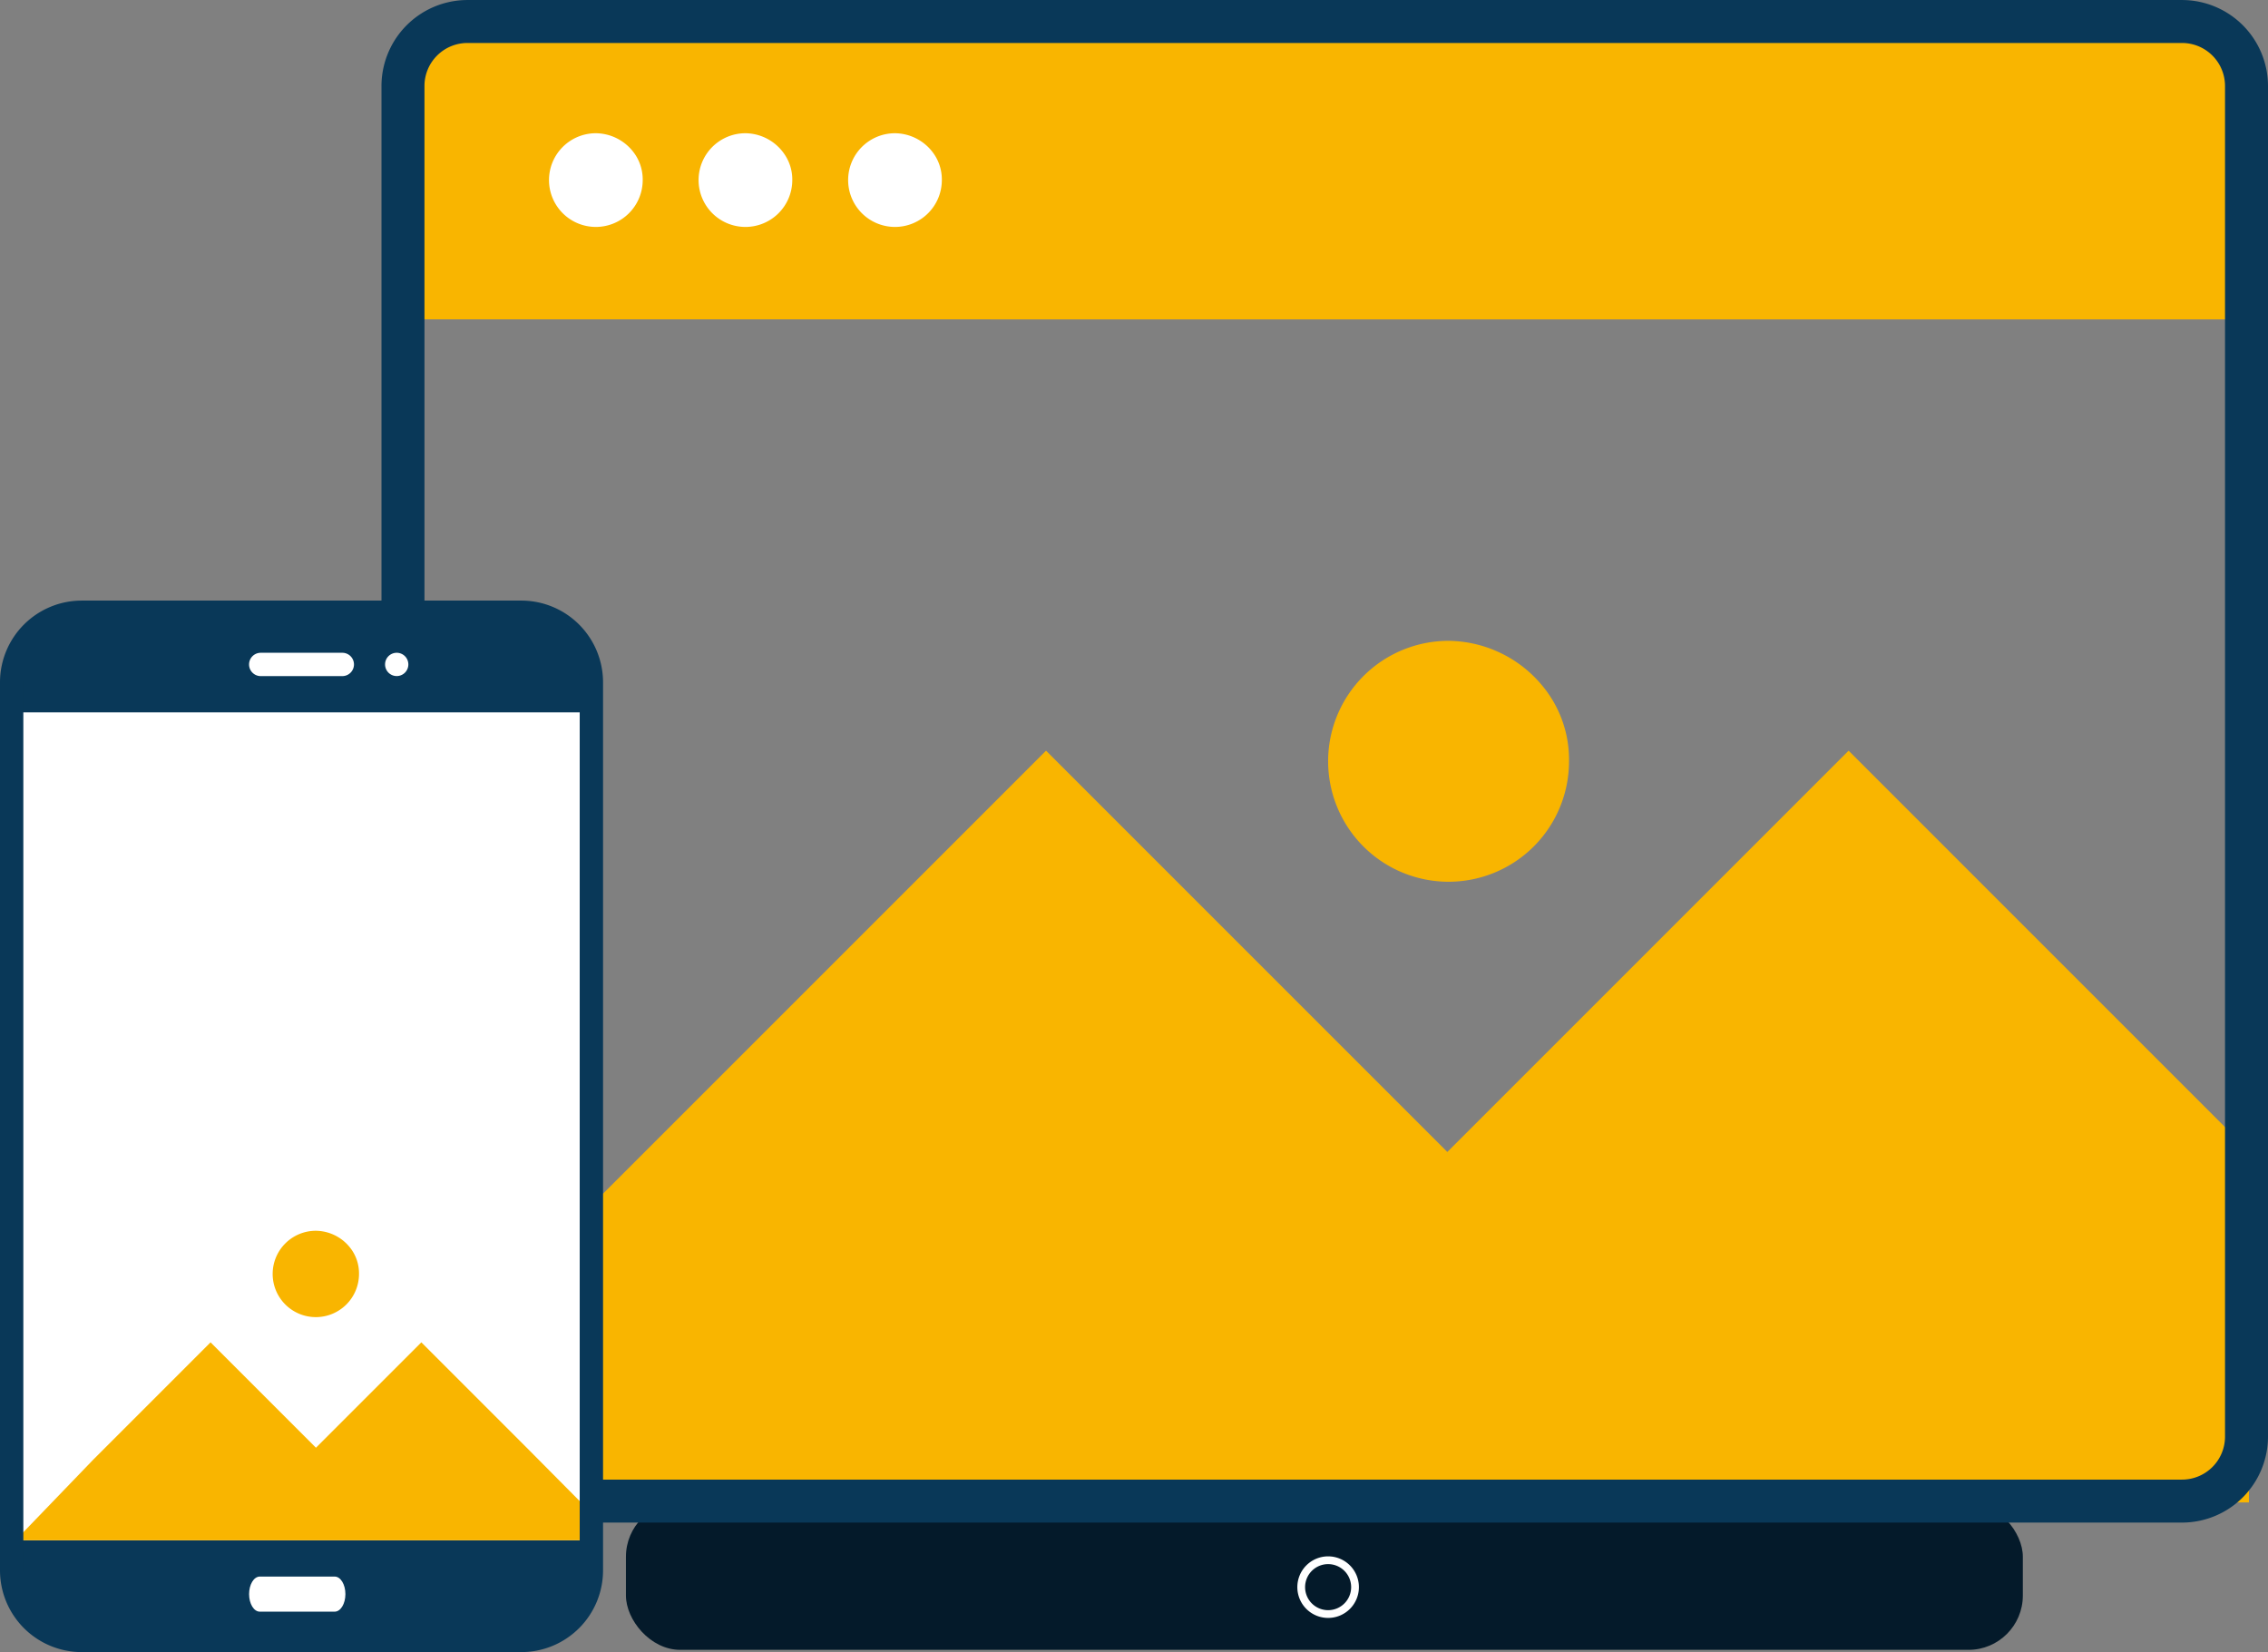 <svg xmlns="http://www.w3.org/2000/svg" xmlns:xlink="http://www.w3.org/1999/xlink" width="292.248" height="212.884" viewBox="0 0 292.248 212.884"><rect x="0" y="0" width="292.248" height="212.884" fill="#808080" stroke="none"/><defs><style>.a,.b{fill:#fff;}.a{stroke:#707070;}.c{fill:#041a2a;}.d{clip-path:url(#a);}.e{fill:#f9b500;}.f,.i{fill:#cfecff;}.g{fill:#093858;}.h{fill:none;stroke:#fff;}.i{opacity:0;}.j{clip-path:url(#b);}</style><clipPath id="a"><rect class="a" width="235" height="152" transform="translate(5.634 41.597)"></rect></clipPath><clipPath id="b"><path class="b" d="M131.77,78.57h74.7V185.257h-74.7Z" transform="translate(-131.266 -64.166)"></path></clipPath></defs><g transform="translate(-190.209 -204.403)"><g transform="translate(239.366 204.403)"><rect class="c" width="180" height="19" rx="7" transform="translate(31.5 193.597)"></rect><g class="d"><path class="e" d="M240.757,148.441,189.049,96.732,137.34,148.441,85.631,96.732,28.145,154.218l-38.2,39.647H285.829Z"></path></g><path class="f" d="M4829.624,259.742s9.613,11.038,61.241,0,48.779-4.629,78.688,0,63.734,5.341,75.128,0,18.159,0,18.159,0V243.008H4829.624Z" transform="translate(-4824.366 -225.84)"></path><path class="e" d="M279.083,123.983V93.9a8.307,8.307,0,0,0-8.307-8.307H49.837A8.307,8.307,0,0,0,41.53,93.9v30.079Z" transform="translate(-38.326 -82.828)"></path><path class="g" d="M268.545,276.794H47.606A11.089,11.089,0,0,1,36.53,265.718V91.673A11.089,11.089,0,0,1,47.606,80.6H268.545a11.089,11.089,0,0,1,11.076,11.076V265.718A11.089,11.089,0,0,1,268.545,276.794ZM47.606,86.135a5.544,5.544,0,0,0-5.538,5.538V265.718a5.544,5.544,0,0,0,5.538,5.538H268.545a5.544,5.544,0,0,0,5.538-5.538V91.673a5.544,5.544,0,0,0-5.538-5.538Z" transform="translate(-36.53 -80.597)"></path><path class="b" d="M6.037,0a6.178,6.178,0,0,1,4.788,2.359,5.8,5.8,0,0,1,1.249,3.678A6.037,6.037,0,1,1,6.037,0Z" transform="translate(21.586 17.168)"></path><path class="b" d="M6.037,0a6.161,6.161,0,0,1,5.227,3.014,5.736,5.736,0,0,1,.81,3.023A6.037,6.037,0,1,1,6.037,0Z" transform="translate(40.86 17.168)"></path><path class="b" d="M6.037,0a6.178,6.178,0,0,1,4.788,2.359,5.8,5.8,0,0,1,1.249,3.678A6.037,6.037,0,1,1,6.037,0Z" transform="translate(60.132 17.168)"></path><path class="e" d="M15.521,0A15.883,15.883,0,0,1,27.831,6.065a14.9,14.9,0,0,1,3.212,9.456A15.521,15.521,0,1,1,15.521,0Z" transform="translate(121.981 82.577)"></path><path class="h" d="M3.467,0A3.467,3.467,0,1,1,0,3.467,3.467,3.467,0,0,1,3.467,0Z" transform="translate(118.514 201.049)"></path></g><g transform="translate(190.209 281.794)"><path class="g" d="M197.448,168.148H140.787a9.019,9.019,0,0,1-9.019-9.019V44.68a9.019,9.019,0,0,1,9.019-9.019h56.661a9.019,9.019,0,0,1,9.019,9.019V159.129A9.019,9.019,0,0,1,197.448,168.148Z" transform="translate(-130.265 -34.158)"></path><path class="b" d="M131.77,78.57h74.7V185.257h-74.7Z" transform="translate(-130.266 -64.166)"></path><path class="i" d="M4829.624,248.368s3.079,3.535,19.615,0,15.624-1.483,25.2,0,20.414,1.711,24.063,0,5.816,0,5.816,0v-5.36h-74.7Z" transform="translate(-4828.12 -235.535)"></path><path class="e" d="M5.563,0A5.692,5.692,0,0,1,9.975,2.174a5.342,5.342,0,0,1,1.151,3.389A5.563,5.563,0,1,1,5.563,0Z" transform="translate(35.135 81.204)"></path><g class="j"><path class="e" d="M-4643.142-256.284h-132.067l10.032-10.412,15.1-15.1,13.581,13.58,13.581-13.58,13.579,13.58,6.981,7.036,5.317-5.518,15.1-15.1,13.579,13.58,13.581-13.58,13.581,13.58,11.837,11.929Z" transform="translate(4777.209 377.375)"></path></g><path class="g" d="M193.951,166.155H137.291a10.535,10.535,0,0,1-10.523-10.523V41.184a10.535,10.535,0,0,1,10.523-10.523h56.661a10.535,10.535,0,0,1,10.523,10.523V155.632A10.535,10.535,0,0,1,193.951,166.155ZM137.291,33.667a7.525,7.525,0,0,0-7.516,7.516V155.632a7.525,7.525,0,0,0,7.516,7.516h56.661a7.525,7.525,0,0,0,7.516-7.516V41.184a7.525,7.525,0,0,0-7.516-7.516Z" transform="translate(-126.768 -30.661)"></path><path class="b" d="M245.533,56.037H235.02a1.5,1.5,0,0,1,0-3.006h10.512a1.5,1.5,0,0,1,0,3.006Z" transform="translate(-201.423 -46.306)"></path><path class="b" d="M244.548,57.553H234.9c-.762,0-1.38-1.013-1.38-2.261s.618-2.261,1.38-2.261h9.651c.762,0,1.38,1.013,1.38,2.261S245.31,57.553,244.548,57.553Z" transform="translate(-201.423 72.731)"></path><path class="b" d="M1.5,0A1.5,1.5,0,1,1,0,1.5,1.5,1.5,0,0,1,1.5,0Z" transform="translate(49.619 6.725)"></path></g></g></svg>